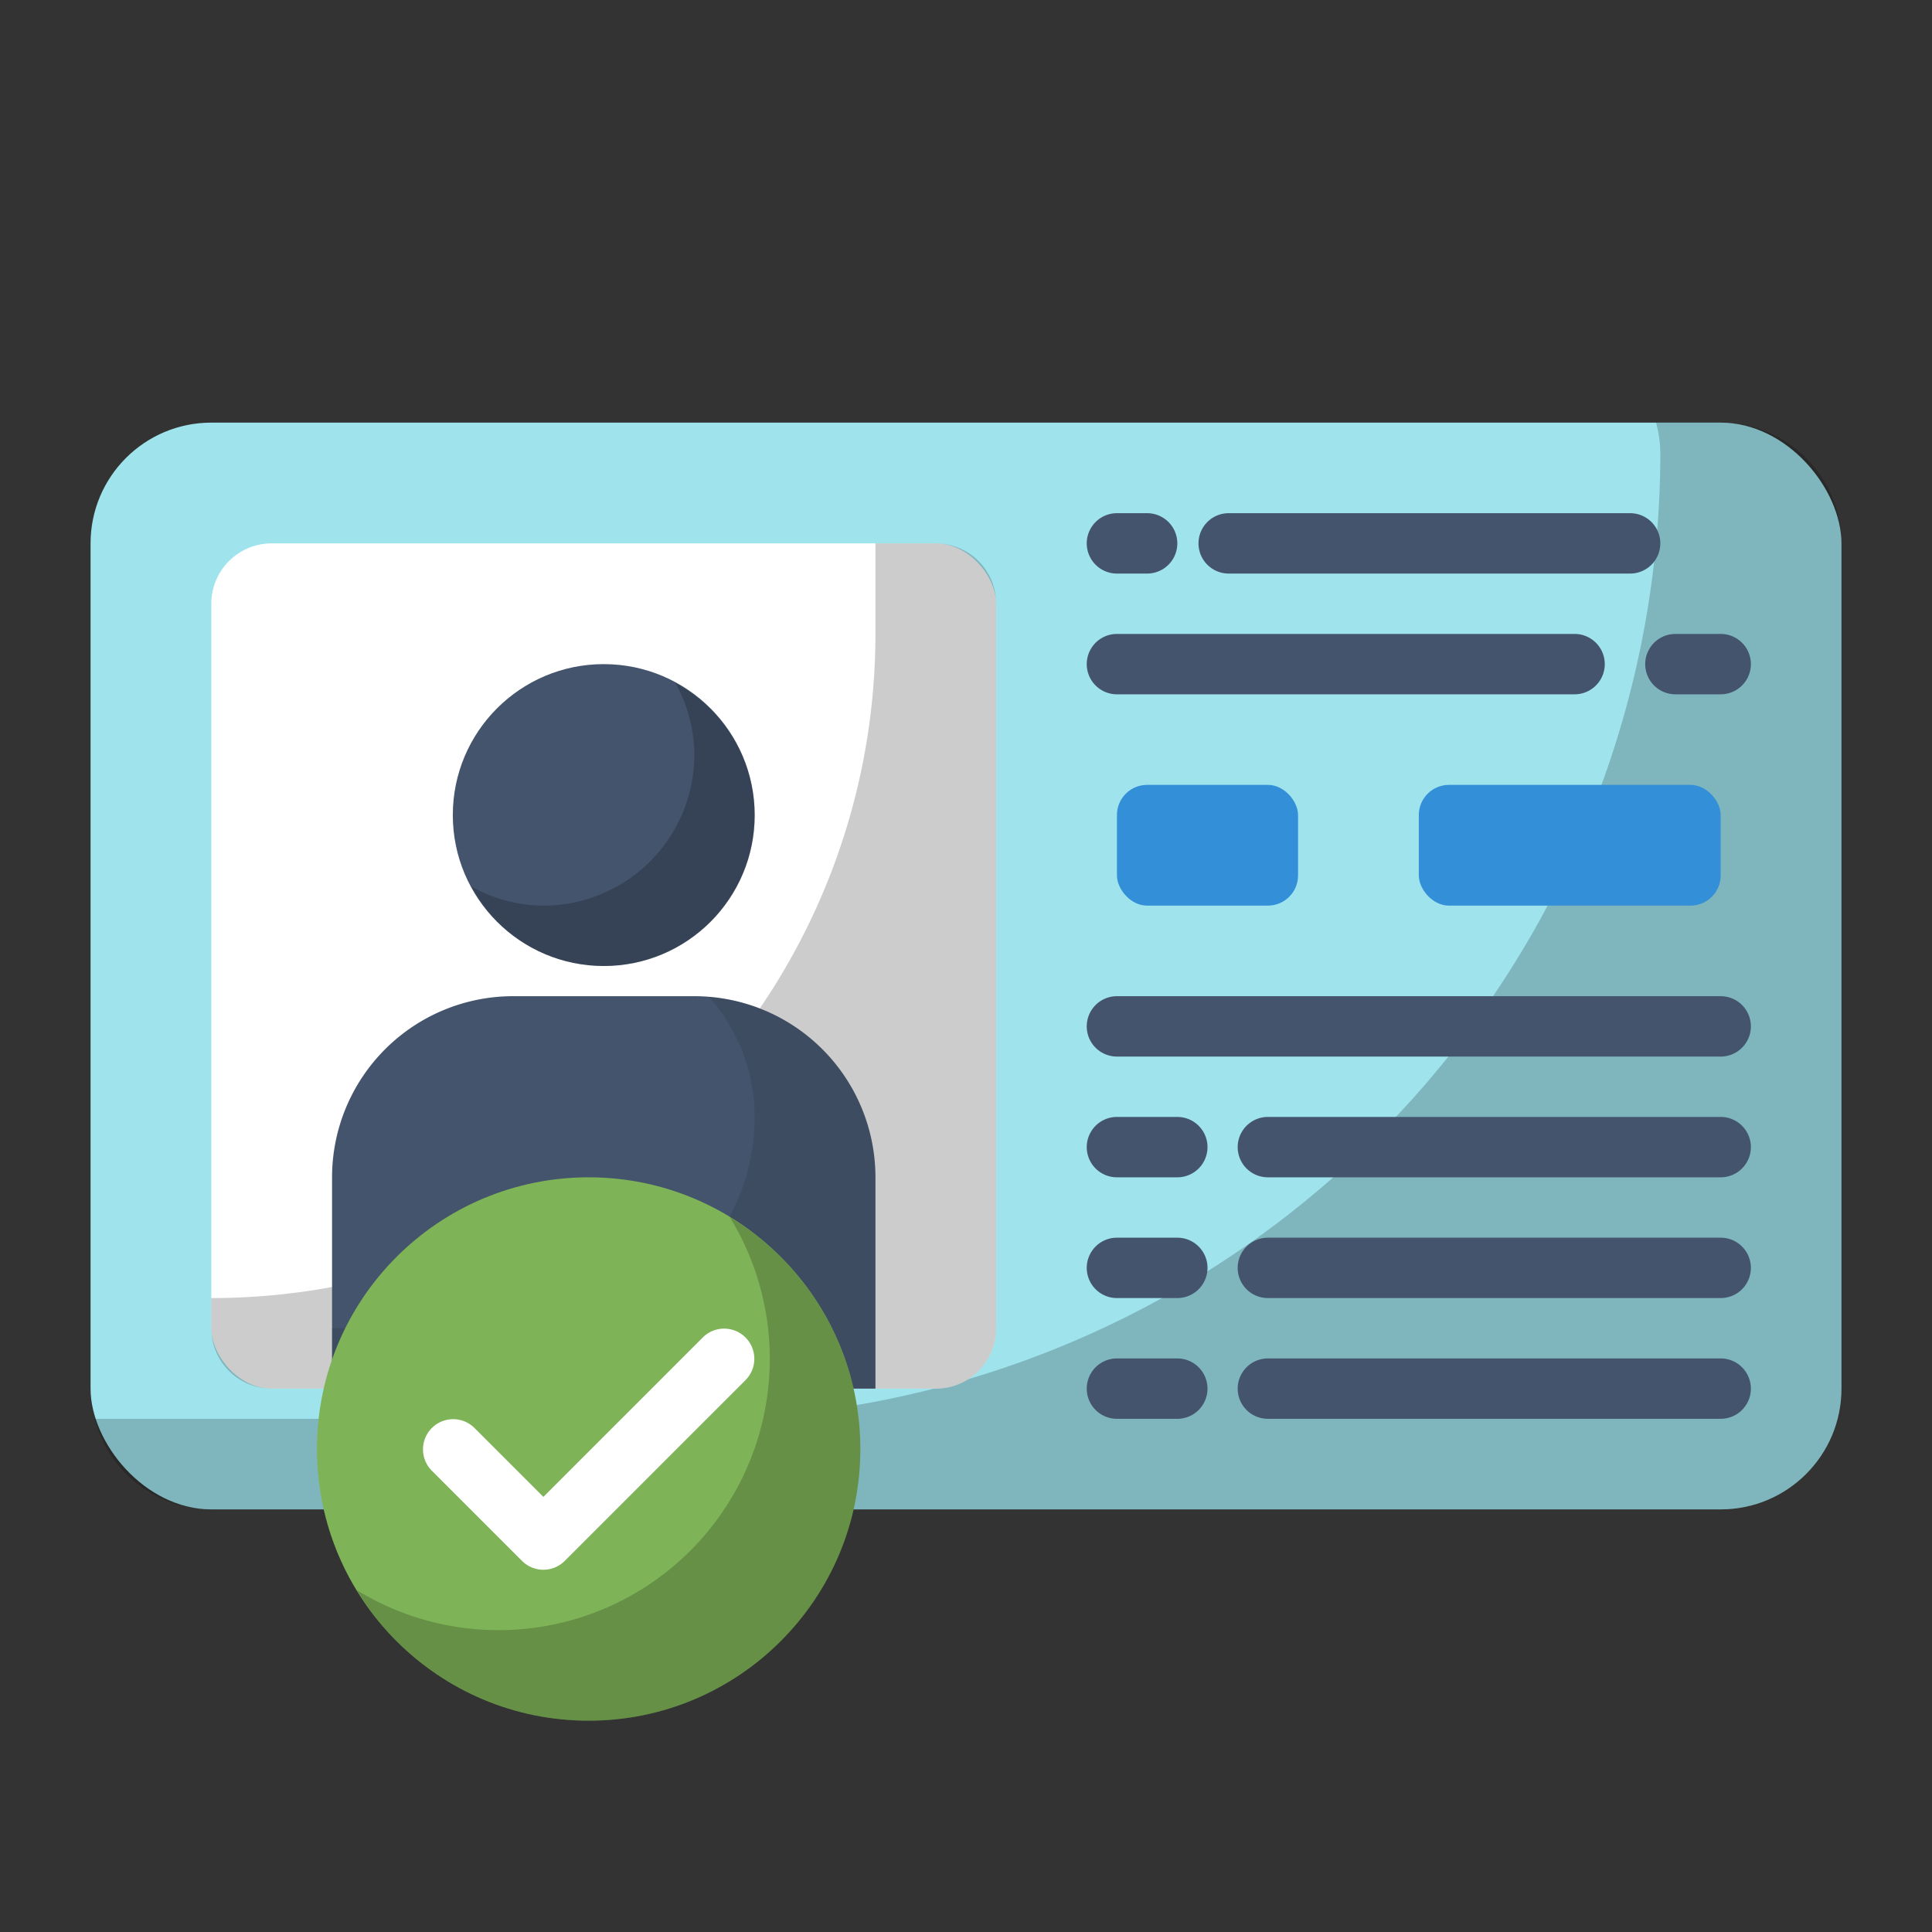 <svg height="512" viewBox="0 0 64 64" width="512" xmlns="http://www.w3.org/2000/svg"><rect x="0" y="0" width="64" height="64" fill="#333333" stroke="none"/><g id="flat"><rect fill="#9fe4ed" height="36" rx="4" width="58" x="3" y="14"/><path d="m57 14h-2.141a3.968 3.968 0 0 1 .141 1 32 32 0 0 1 -32 32h-19.859a3.991 3.991 0 0 0 3.859 3h50a4 4 0 0 0 4-4v-28a4 4 0 0 0 -4-4z" opacity=".2"/><rect fill="#fff" height="28" rx="2" width="26" x="7" y="18"/><path d="m31 18h-2v3a22 22 0 0 1 -22 22v1a2 2 0 0 0 2 2h22a2 2 0 0 0 2-2v-24a2 2 0 0 0 -2-2z" opacity=".2"/><path d="m57 35h-20a1 1 0 0 1 0-2h20a1 1 0 0 1 0 2z" fill="#44546c"/><rect fill="#348fd9" height="4" rx="1" width="10" x="47" y="26"/><rect fill="#348fd9" height="4" rx="1" width="6" x="37" y="26"/><g fill="#44546c"><path d="m39 39h-2a1 1 0 0 1 0-2h2a1 1 0 0 1 0 2z"/><path d="m57 39h-15a1 1 0 0 1 0-2h15a1 1 0 0 1 0 2z"/><path d="m39 43h-2a1 1 0 0 1 0-2h2a1 1 0 0 1 0 2z"/><path d="m57 43h-15a1 1 0 0 1 0-2h15a1 1 0 0 1 0 2z"/><path d="m39 47h-2a1 1 0 0 1 0-2h2a1 1 0 0 1 0 2z"/><path d="m57 47h-15a1 1 0 0 1 0-2h15a1 1 0 0 1 0 2z"/><circle cx="20" cy="27" r="5"/></g><path d="m22.375 22.625a4.945 4.945 0 0 1 .625 2.375 5 5 0 0 1 -5 5 4.945 4.945 0 0 1 -2.375-.625 4.984 4.984 0 1 0 6.749-6.749z" opacity=".2"/><path d="m17 33h6a6 6 0 0 1 6 6v7a0 0 0 0 1 0 0h-18a0 0 0 0 1 0 0v-7a6 6 0 0 1 6-6z" fill="#44546c"/><path d="m23.485 33.025a5.97 5.97 0 0 1 1.514 3.975 7 7 0 0 1 -7 7h-7v2h18v-7a5.997 5.997 0 0 0 -5.514-5.976z" opacity=".1"/><circle cx="19.5" cy="48" fill="#7eb457" r="9"/><path d="m24.178 40.322a8.986 8.986 0 0 1 -12.356 12.356 8.993 8.993 0 1 0 12.356-12.356z" opacity=".2"/><path d="m18 52a.997.997 0 0 1 -.707-.293l-3-3a1 1 0 0 1 1.414-1.414l2.293 2.293 5.293-5.293a1 1 0 0 1 1.414 1.414l-6 6a.997.997 0 0 1 -.707.293z" fill="#fff"/><path d="m54 19h-13.298a1 1 0 0 1 0-2h13.298a1 1 0 0 1 0 2z" fill="#44546c"/><path d="m38 19h-1a1 1 0 0 1 0-2h1a1 1 0 0 1 0 2z" fill="#44546c"/><path d="m57 23h-1.5a1 1 0 0 1 0-2h1.5a1 1 0 0 1 0 2z" fill="#44546c"/><path d="m52.16 23h-15.16a1 1 0 0 1 0-2h15.16a1 1 0 0 1 0 2z" fill="#44546c"/></g></svg>